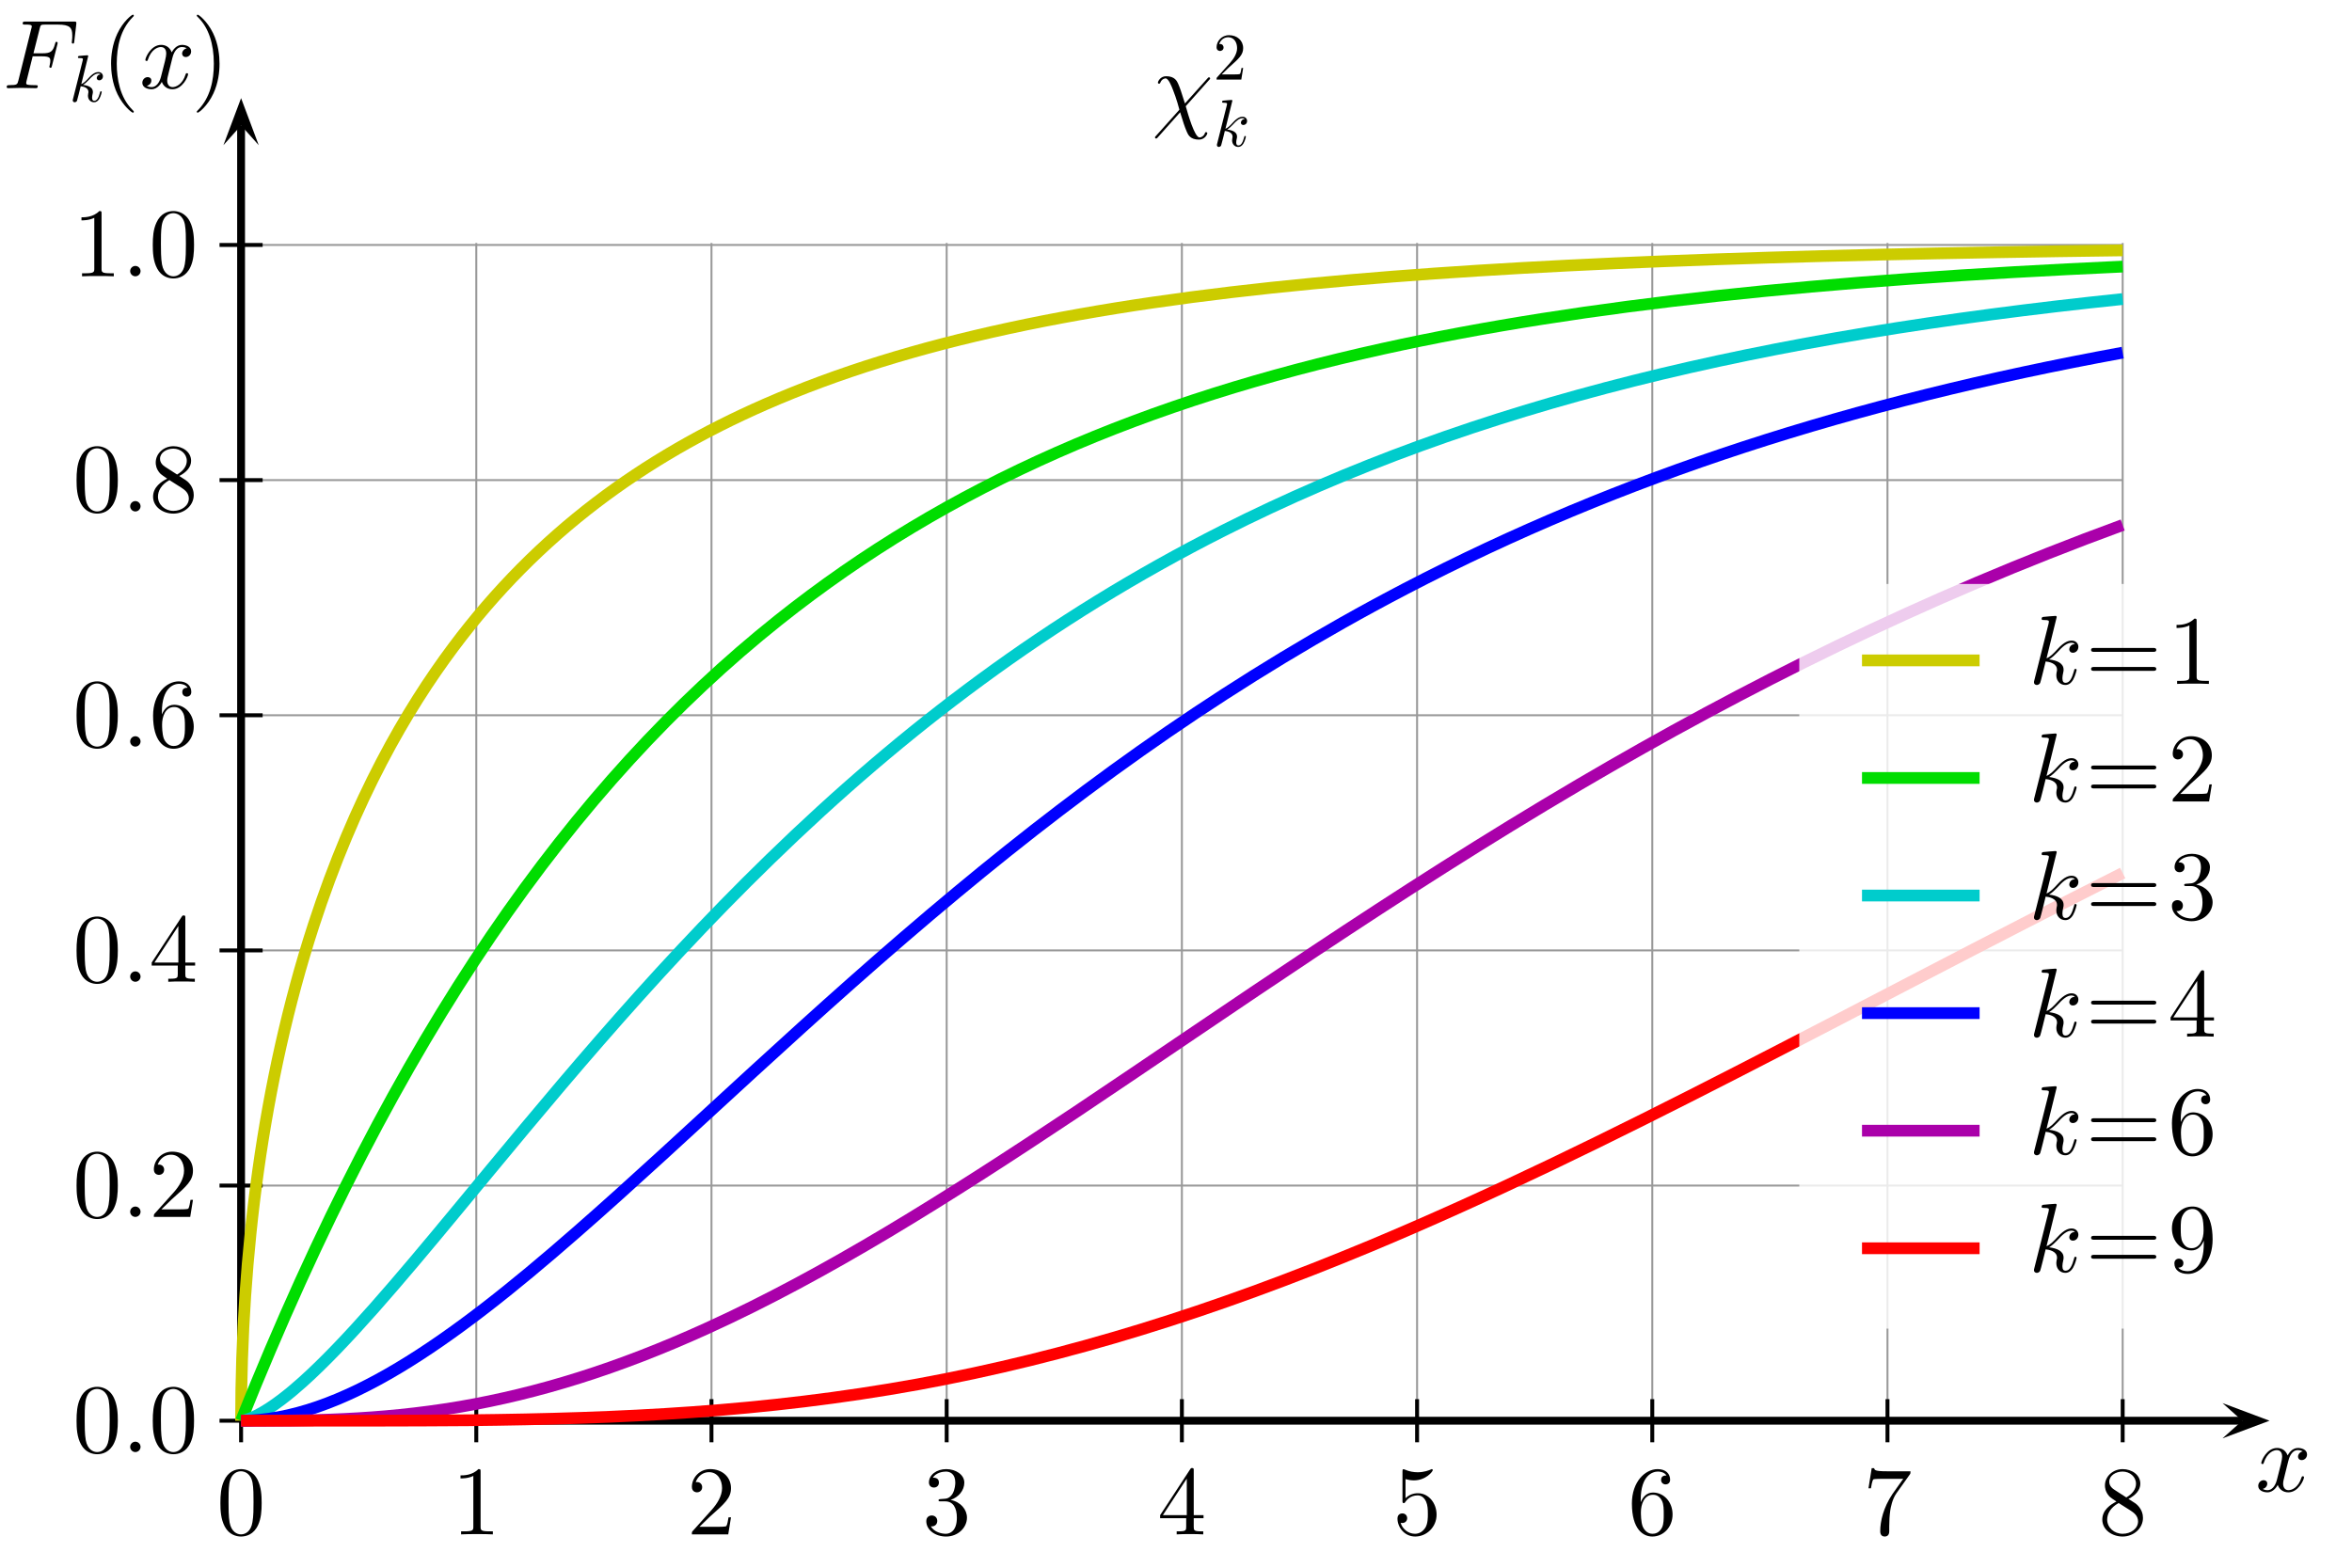 <?xml version="1.0" encoding="UTF-8" standalone="no"?>
<svg id="chi-square_cdf" version="1.1" baseProfile="full" xmlns="http://www.w3.org/2000/svg" xmlns:xlink="http://www.w3.org/1999/xlink" xmlns:ev="http://www.w3.org/2001/xml-events" width="600" height="400">

  <title>Cumulative chi-Square distribution</title>
  <desc>
 chi-square distribution
 F_k(x) = \int_0^x t^(n/2-1) * exp(-t/2) / (2^(n/2) * gamma(n/2)) dt
 
 from Wikimedia Commons
 plot-range: 0 to 8
 plotted with cubic bezier-curves
 the bezier-controll-points are calculated to give a very accurate result.
 accuracy is 0.00001 units
 symbols in "Computer Modern" (TeX) font embedded
 created with a plain text editor using GNU/Linux

 about: http://commons.wikimedia.org/wiki/Image:chi-square_cdf.svg
 source: http://commons.wikimedia.org/
 rights: GNU Free Documentation license,
 Creative Commons Attribution ShareAlike license
  </desc>

  <defs>
 <!-- pstricks-style arrow, zoom 1.5 -->
 <marker id="Arrow" refX="2.52" refY="2.25" markerUnits="strokeWidth" markerWidth="6" markerHeight="4.5" orient="auto">
 <path d="M 2.52 2.25 L 0 4.5 L 6 2.25 L 0 0 z"/>
 </marker>

 <!-- now the used chars in "Computer Modern" font. They are implemented
   as plain paths and not as glyphs just because it didn't work -->

 <!-- F: horiz-adv-x="643.1"-->
 <path id="F" d="M 38 0 m 265 325 h 97 c 75 0 83 -16 83 -45 c 0 -7 0 -19 -7 -49 c -2 -5 -3 -9 -3 -11 c 0 -8 6 -12 12 -12 c 10 0 10 3 15 21 l 55 217 c 3 11 3 13 3 16 c 0 2 -2 11 -12 11 c -10 0 -11 -5 -15 -21 c -21 -78 -44 -96 -129 -96 h -91 l 64 254 c 9 35 10 39 54 39 h 132 c 123 0 146 -33 146 -110 c 0 -23 0 -27 -3 -54 c -2 -13 -2 -15 -2 -18 c 0 -5 3 -12 12 -12 c 11 0 12 6 14 25 l 20 173 c 3 27 -2 27 -27 27 h -490 c -20 0 -30 0 -30 -20 c 0 -11 9 -11 28 -11 c 37 0 65 0 65 -18 c 0 -4 0 -6 -5 -24 l -132 -529 c -10 -39 -12 -47 -91 -47 c -17 0 -28 0 -28 -19 c 0 -12 12 -12 15 -12 c 29 0 103 3 132 3 c 33 0 116 -3 149 -3 c 9 0 21 0 21 19 c 0 8 -6 10 -6 11 c -3 1 -5 1 -28 1 c -22 0 -27 0 -52 2 c -29 3 -32 7 -32 20 c 0 2 0 8 4 23 z"/>
 <!-- k: horiz-adv-x="520.6"-->
 <path id="k" d="M 55 0 m 232 683 c 0 1 0 11 -13 11 c -23 0 -96 -8 -122 -10 c -8 -1 -19 -2 -19 -20 c 0 -12 9 -12 24 -12 c 48 0 50 -7 50 -17 l -3 -20 l -145 -576 c -4 -14 -4 -16 -4 -22 c 0 -23 20 -28 29 -28 c 13 0 28 9 34 21 c 5 9 50 194 56 219 c 34 -3 116 -19 116 -85 c 0 -7 0 -11 -3 -21 c -2 -12 -4 -24 -4 -35 c 0 -59 40 -99 92 -99 c 30 0 57 16 79 53 c 25 44 36 99 36 101 c 0 10 -9 10 -12 10 c -10 0 -11 -4 -14 -18 c -20 -73 -43 -124 -87 -124 c -19 0 -32 11 -32 47 c 0 17 4 40 8 56 c 4 17 4 21 4 31 c 0 65 -63 94 -148 105 c 31 18 63 50 86 74 c 48 53 94 96 143 96 c 6 0 7 0 9 -1 c 12 -2 13 -2 21 -8 c 2 -1 2 -2 4 -4 c -48 -3 -57 -42 -57 -54 c 0 -16 11 -35 38 -35 c 26 0 55 22 55 61 c 0 30 -23 63 -68 63 c -28 0 -74 -8 -146 -88 c -34 -38 -73 -78 -111 -93 z"/>
 <!-- x: horiz-adv-x="527.8"-->
 <path id="x" d="M 29 0 m 305 302 c 6 26 29 118 99 118 c 5 0 29 0 50 -13 c -28 -5 -48 -30 -48 -54 c 0 -16 11 -35 38 -35 c 22 0 54 18 54 58 c 0 52 -59 66 -93 66 c -58 0 -93 -53 -105 -76 c -25 66 -79 76 -108 76 c -104 0 -161 -129 -161 -154 c 0 -10 10 -10 12 -10 c 8 0 11 2 13 11 c 34 106 100 131 134 131 c 19 0 54 -9 54 -67 c 0 -31 -17 -98 -54 -238 c -16 -62 -51 -104 -95 -104 c -6 0 -29 0 -50 13 c 25 5 47 26 47 54 c 0 27 -22 35 -37 35 c -30 0 -55 -26 -55 -58 c 0 -46 50 -66 94 -66 c 66 0 102 70 105 76 c 12 -37 48 -76 108 -76 c 103 0 160 129 160 154 c 0 10 -9 10 -12 10 c -9 0 -11 -4 -13 -11 c -33 -107 -101 -131 -133 -131 c -39 0 -55 32 -55 66 c 0 22 6 44 17 88 z"/>
 <!-- chi: horiz-adv-x="625.7"-->
 <path id="chi" d="M 31 0 m 552 403 c 11 11 11 13 11 16 c 0 6 -4 12 -12 12 c -6 0 -10 -5 -16 -12 l -229 -255 c -40 127 -48 152 -71 205 c -11 23 -33 73 -121 73 c -58 0 -84 -52 -84 -66 c 0 -1 0 -10 12 -10 c 9 0 11 6 13 11 c 15 39 47 43 53 43 c 30 0 60 -76 77 -120 c 32 -79 64 -195 64 -198 c 0 -1 0 -3 -8 -11 l -230 -257 c -11 -11 -11 -13 -11 -16 c 0 -6 6 -12 12 -12 c 7 0 12 7 16 11 l 229 257 c 32 -104 44 -143 68 -199 c 13 -30 35 -80 124 -80 c 58 0 85 52 85 65 c 0 5 -2 11 -12 11 c -10 0 -11 -4 -14 -14 c -9 -24 -34 -40 -53 -40 c -51 0 -119 242 -141 319 z"/>
 <!-- (: horiz-adv-x="388.9"-->
 <path id="parleft" d="M 99 0 m 232 -240 c 0 3 0 5 -17 22 c -125 126 -157 315 -157 468 c 0 174 38 348 161 473 c 13 12 13 14 13 17 c 0 7 -4 10 -10 10 c -10 0 -100 -68 -159 -195 c -51 -110 -63 -221 -63 -305 c 0 -78 11 -199 66 -312 c 60 -123 146 -188 156 -188 c 6 0 10 3 10 10 z"/>
 <!-- ): horiz-adv-x="388.9"-->
 <path id="parright" d="M 57 0 m 232 250 c 0 78 -11 199 -66 312 c -60 123 -146 188 -156 188 c -6 0 -10 -4 -10 -10 c 0 -3 0 -5 19 -23 c 98 -99 155 -258 155 -467 c 0 -171 -37 -347 -161 -473 c -13 -12 -13 -14 -13 -17 c 0 -6 4 -10 10 -10 c 10 0 100 68 159 195 c 51 110 63 221 63 305 z"/>
 <!-- =: horiz-adv-x="777.8"-->
 <path id="equal" d="M 56 0 m 631 327 c 15 0 34 0 34 20 c 0 20 -19 20 -33 20 h -599 c -14 0 -33 0 -33 -20 c 0 -20 19 -20 34 -20 z M 90 327 m 598 -194 c 14 0 33 0 33 20 c 0 20 -19 20 -34 20 h -597 c -15 0 -34 0 -34 -20 c 0 -20 19 -20 33 -20 z"/>
 <!-- 0: horiz-adv-x="500"-->
 <path id="zero" d="M 39 0 m 421 320 c 0 80 -5 160 -40 234 c -46 96 -128 112 -170 112 c -60 0 -133 -26 -174 -119 c -32 -69 -37 -147 -37 -227 c 0 -75 4 -165 45 -241 c 43 -81 116 -101 165 -101 c 54 0 130 21 174 116 c 32 69 37 147 37 226 z M 460 320 m -211 -320 c -39 0 -98 25 -116 121 c -11 60 -11 152 -11 211 c 0 64 0 130 8 184 c 19 119 94 128 119 128 c 33 0 99 -18 118 -117 c 10 -56 10 -132 10 -195 c 0 -75 0 -143 -11 -207 c -15 -95 -72 -125 -117 -125 z"/>
 <!-- 1: horiz-adv-x="500"-->
 <path id="one" d="M 89 0 m 205 640 c 0 24 0 26 -23 26 c -62 -64 -150 -64 -182 -64 v -31 c 20 0 79 0 131 26 v -518 c 0 -36 -3 -48 -93 -48 h -32 v -31 c 35 3 122 3 162 3 c 40 0 127 0 162 -3 v 31 h -32 c -90 0 -93 11 -93 48 z"/>
 <!-- 2: horiz-adv-x="500"-->
 <path id="two" d="M 50 0 m 399 174 h -25 c -5 -30 -12 -74 -22 -89 c -7 -8 -73 -8 -95 -8 h -180 l 106 103 c 156 138 216 192 216 292 c 0 114 -90 194 -212 194 c -113 0 -187 -92 -187 -181 c 0 -56 50 -56 53 -56 c 17 0 52 12 52 53 c 0 26 -18 52 -53 52 c -8 0 -10 0 -13 -1 c 23 65 77 102 135 102 c 91 0 134 -81 134 -163 c 0 -80 -50 -159 -105 -221 l -192 -214 c -11 -11 -11 -13 -11 -37 h 371 z"/>
 <!-- 3: horiz-adv-x="500"-->
 <path id="three" d="M 42 0 m 248 352 c 82 27 140 97 140 176 c 0 82 -88 138 -184 138 c -101 0 -177 -60 -177 -136 c 0 -33 22 -52 51 -52 c 31 0 51 22 51 51 c 0 50 -47 50 -62 50 c 31 49 97 62 133 62 c 41 0 96 -22 96 -112 c 0 -12 -2 -70 -28 -114 c -30 -48 -64 -51 -89 -52 c -8 -1 -32 -3 -39 -3 c -8 -1 -15 -2 -15 -12 c 0 -11 7 -11 24 -11 h 44 c 82 0 119 -68 119 -166 c 0 -136 -69 -165 -113 -165 c -43 0 -118 17 -153 76 c 35 -5 66 17 66 55 c 0 36 -27 56 -56 56 c -24 0 -56 -14 -56 -58 c 0 -91 93 -157 202 -157 c 122 0 213 91 213 193 c 0 82 -63 160 -167 181 z"/>
 <!-- 4: horiz-adv-x="500"-->
 <path id="four" d="M 28 0 m 0 165 h 266 v -87 c 0 -36 -2 -47 -76 -47 h -21 v -31 c 41 3 93 3 135 3 c 42 0 95 0 136 -3 v 31 h -21 c -74 0 -76 11 -76 47 v 87 h 100 v 31 h -100 v 455 c 0 20 0 26 -16 26 c -9 0 -12 0 -20 -12 l -307 -469 z M 28 196 m 272 0 h -244 l 244 373 z"/>
 <!-- 5: horiz-adv-x="500"-->
 <path id="five" d="M 50 0 m 399 201 c 0 119 -82 219 -190 219 c -48 0 -91 -16 -127 -51 v 195 c 20 -6 53 -13 85 -13 c 123 0 193 91 193 104 c 0 6 -3 11 -10 11 c -1 0 -3 0 -8 -3 c -20 -9 -69 -29 -136 -29 c -40 0 -86 7 -133 28 c -8 3 -10 3 -12 3 c -10 0 -10 -8 -10 -24 v -296 c 0 -18 0 -26 14 -26 c 7 0 9 3 13 9 c 11 16 48 70 129 70 c 52 0 77 -46 85 -64 c 16 -37 18 -76 18 -126 c 0 -35 0 -95 -24 -137 c -24 -39 -61 -65 -107 -65 c -73 0 -130 53 -147 112 c 3 -1 6 -2 17 -2 c 33 0 50 25 50 49 c 0 24 -17 49 -50 49 c -14 0 -49 -7 -49 -53 c 0 -86 69 -183 181 -183 c 116 0 218 96 218 223 z"/>
 <!-- 6: horiz-adv-x="500"-->
 <path id="six" d="M 42 0 m 90 328 v 24 c 0 253 124 289 175 289 c 24 0 66 -6 88 -40 c -15 0 -55 0 -55 -45 c 0 -31 24 -46 46 -46 c 16 0 46 9 46 48 c 0 60 -44 108 -127 108 c -128 0 -263 -129 -263 -350 c 0 -267 116 -338 209 -338 c 111 0 206 94 206 226 c 0 127 -89 223 -200 223 c -68 0 -105 -51 -125 -99 z M 132 328 m 119 -322 c -63 0 -93 60 -99 75 c -18 47 -18 127 -18 145 c 0 78 32 178 122 178 c 16 0 62 0 93 -62 c 18 -37 18 -88 18 -137 c 0 -48 0 -98 -17 -134 c -30 -60 -76 -65 -99 -65 z"/>
 <!-- 7: horiz-adv-x="500"-->
 <path id="seven" d="M 56 0 m 420 609 c 9 12 9 14 9 35 h -243 c -122 0 -124 13 -128 32 h -25 l -33 -206 h 25 c 3 16 12 79 25 91 c 7 6 85 6 98 6 h 207 c -11 -16 -90 -125 -112 -158 c -90 -135 -123 -274 -123 -376 c 0 -10 0 -55 46 -55 c 46 0 46 45 46 55 v 51 c 0 55 3 110 11 164 c 4 23 18 109 62 171 z"/>
 <!-- 8: horiz-adv-x="500"-->
 <path id="eight" d="M 42 0 m 121 457 c -46 30 -50 64 -50 81 c 0 61 65 103 136 103 c 73 0 137 -52 137 -124 c 0 -57 -39 -105 -99 -140 z M 287 377 m 22 -15 c 72 37 121 89 121 155 c 0 92 -89 149 -180 149 c -100 0 -181 -74 -181 -167 c 0 -18 2 -63 44 -110 c 11 -12 48 -37 73 -54 c -58 -29 -144 -85 -144 -184 c 0 -106 102 -173 207 -173 c 113 0 208 83 208 190 c 0 36 -11 81 -49 123 c -19 21 -35 31 -99 71 z M 309 362 m -100 -42 c 28 -17 75 -47 123 -78 c 28 -19 75 -49 75 -110 c 0 -74 -75 -126 -157 -126 c -86 0 -158 62 -158 145 c 0 58 32 122 117 169 z"/>
 <!-- 9: horiz-adv-x="500"-->
 <path id="nine" d="M 42 0 m 325 318 v -32 c 0 -234 -104 -280 -162 -280 c -17 0 -71 2 -98 36 c 44 0 52 29 52 46 c 0 31 -24 46 -46 46 c -16 0 -46 -9 -46 -48 c 0 -67 54 -108 139 -108 c 129 0 251 136 251 351 c 0 269 -115 337 -204 337 c -55 0 -104 -18 -147 -63 c -41 -45 -64 -87 -64 -162 c 0 -125 88 -223 200 -223 c 61 0 102 42 125 100 z M 367 318 m -124 -77 c -16 0 -62 0 -93 63 c -18 37 -18 87 -18 136 c 0 54 0 101 21 138 c 27 50 65 63 100 63 c 46 0 79 -34 96 -79 c 12 -32 16 -95 16 -141 c 0 -83 -34 -180 -122 -180 z"/>
 <!-- .: horiz-adv-x="277.8"-->
 <path id="dot" d="M 192 378 m 0 -325 c 0 29 -24 53 -53 53 c -29 0 -53 -24 -53 -53 c 0 -29 24 -53 53 -53 c 29 0 53 24 53 53 z"/>
  </defs>



  <rect id="background" x="0" y="0" width="600" height="400" fill="none"/>

  <g transform="translate(61.5, 362.5)">
 <!-- grid -->
 <g id="grid" transform="scale(1,-1)" style="stroke:black; opacity:0.4; stroke-width:0.5; stroke-linecap:butt">
 <path id="gridx" d="M   60,0 V 300.5 M  120,0 V 300.5 M  180,0 V 300.5 M  240,0 V 300.5 M  300,0 V 300.5 M  360,0 V 300.5 M  420,0 V 300.5 M  480,0 V 300.5"/>
 <path id="gridy" d="M 0, 60 H 480 M 0,120 H 480 M 0,180 H 480 M 0,240 H 480 M 0,300 H 480"/>
 </g>

 <!-- ticks -->
 <g id="ticks" transform="scale(1,-1)" style="stroke:black; stroke-width:1; stroke-linecap:square">
 <path id="ticksx" d="M 0,-5 V 5 M   60,-5 V 5 M  120,-5 V 5 M  180,-5 V 5 M  240,-5 V 5 M  300,-5 V 5 M  360,-5 V 5 M  420,-5 V 5 M  480,-5 V 5"/>
 <path id="ticksy" d="M -5,  0 H 5 M -5, 60 H 5 M -5,120 H 5 M -5,180 H 5 M -5,240 H 5 M -5,300 H 5"/>
 </g>

 <!-- axes -->
 <line id="x-axis" x1="0." x2="510.5" y1="0" y2="0" stroke="black" stroke-width="2" stroke-linecap="butt" marker-end="url(#Arrow)"/>
 <line id="y-axis" x1="0" x2="0" y1="0" y2="-330.5" stroke="black" stroke-width="2" stroke-linecap="butt" marker-end="url(#Arrow)"/>

 <!-- labels -->
 <g id="chik">
 <g id="chil" transform="translate(248,-332) scale(0.025,-0.025)">
  <use xlink:href="#chi" x="-625.7" y="0"/>
 </g>
 <g id="kchi" transform="translate(248,-332) scale(0.017,-0.017)">
  <use xlink:href="#k" x="0" y="-400"/>
 </g>
 <g id="chi2" transform="translate(248,-332) scale(0.017,-0.017)">
  <use xlink:href="#two" x="0" y="600"/>
 </g>
 </g>
 <g id="xl" transform="translate(521,18) scale(0.025,-0.025)">
 <use xlink:href="#x" x="-285.75" y="0"/>
 </g>
 <g id="Fkx">
 <g id="Fx" transform="translate(-3,-340) scale(0.025,-0.025)">
  <use xlink:href="#F" x="-2309.6" y="0"/>
  <use xlink:href="#parleft" x="-1305.6" y="0"/>
  <use xlink:href="#x" x="-916.7" y="0"/>
  <use xlink:href="#parright" x="-388.9" y="0"/>
 </g>
 <g id="kF" transform="translate(-3,-340) scale(0.017,-0.017)">
  <use xlink:href="#k" x="-2404.3" y="-200"/>
 </g>
 </g>
 <g id="xlabels" transform="translate(0,29)">
 <g id="x0" transform="translate(0,0) scale(0.025,-0.025)">
  <use xlink:href="#zero" x="-250" y="0"/>
 </g>
 <g id="x1" transform="translate(60,0) scale(0.025,-0.025)">
  <use xlink:href="#one" x="-250" y="0"/>
 </g>
 <g id="x2" transform="translate(120,0) scale(0.025,-0.025)">
  <use xlink:href="#two" x="-250" y="0"/>
 </g>
 <g id="x3" transform="translate(180,0) scale(0.025,-0.025)">
  <use xlink:href="#three" x="-250" y="0"/>
 </g>
 <g id="x4" transform="translate(240,0) scale(0.025,-0.025)">
  <use xlink:href="#four" x="-250" y="0"/>
 </g>
 <g id="x5" transform="translate(300,0) scale(0.025,-0.025)">
  <use xlink:href="#five" x="-250" y="0"/>
 </g>
 <g id="x6" transform="translate(360,0) scale(0.025,-0.025)">
  <use xlink:href="#six" x="-250" y="0"/>
 </g>
 <g id="x7" transform="translate(420,0) scale(0.025,-0.025)">
  <use xlink:href="#seven" x="-250" y="0"/>
 </g>
 <g id="x8" transform="translate(480,0) scale(0.025,-0.025)">
  <use xlink:href="#eight" x="-250" y="0"/>
 </g>
 </g>
 <g id="ylabels" transform="translate(-11,8)">
 <g id="y00" transform="translate(0,0) scale(0.025,-0.025)">
  <use xlink:href="#zero" x="-1277.8" y="0"/>
  <use xlink:href="#dot" x="-777.8" y="0"/>
  <use xlink:href="#zero" x="-500" y="0"/>
 </g>
 <g id="y02" transform="translate(0,-60) scale(0.025,-0.025)">
  <use xlink:href="#zero" x="-1277.8" y="0"/>
  <use xlink:href="#dot" x="-777.8" y="0"/>
  <use xlink:href="#two" x="-500" y="0"/>
 </g>
 <g id="y04" transform="translate(0,-120) scale(0.025,-0.025)">
  <use xlink:href="#zero" x="-1277.8" y="0"/>
  <use xlink:href="#dot" x="-777.8" y="0"/>
  <use xlink:href="#four" x="-500" y="0"/>
 </g>
 <g id="y06" transform="translate(0,-180) scale(0.025,-0.025)">
  <use xlink:href="#zero" x="-1277.8" y="0"/>
  <use xlink:href="#dot" x="-777.8" y="0"/>
  <use xlink:href="#six" x="-500" y="0"/>
 </g>
 <g id="y08" transform="translate(0,-240) scale(0.025,-0.025)">
  <use xlink:href="#zero" x="-1277.8" y="0"/>
  <use xlink:href="#dot" x="-777.8" y="0"/>
  <use xlink:href="#eight" x="-500" y="0"/>
 </g>
 <g id="y10" transform="translate(0,-300) scale(0.025,-0.025)">
  <use xlink:href="#one" x="-1277.8" y="0"/>
  <use xlink:href="#dot" x="-777.8" y="0"/>
  <use xlink:href="#zero" x="-500" y="0"/>
 </g>
 </g>

 <!-- the controll points lie on the tangents of the function.
   they are furthermore positioned in a way to minimize the average
   quadratic distance between the bezier-curve and the function. -->
   
 <!-- chi-square distribution curve -->
 <g transform="scale(60, -60)">
 <path id="curve-1" fill="none" stroke="#cccc00" stroke-width="0.05px" stroke-linecap="butt" d="M 0,0 C 0,0.7 0.092,1.441 0.308,2.106 C 0.484,2.646 0.704,3.024 0.903,3.29 C 1.264,3.773 1.712,4.096 2.228,4.322 C 2.844,4.592 3.603,4.745 4.558,4.836 C 5.432,4.92 6.525,4.958 8,4.977"/>
 <path id="curve-2" fill="none" stroke="#00dd00" stroke-width="0.05px" stroke-linecap="butt" d="M 0,0 C 0.661,1.652 1.41,2.707 2.284,3.404 C 3.015,3.987 3.855,4.338 4.856,4.559 C 5.718,4.749 6.736,4.851 8,4.908"/>
 <path id="curve-3" fill="none" stroke="#00cccc" stroke-width="0.05px" stroke-linecap="butt" d="M 0,0 C 0,0 0.022,0 0.066,0.022 C 0.136,0.057 0.212,0.12 0.262,0.165 C 0.447,0.331 0.67,0.595 0.919,0.896 C 1.288,1.342 1.721,1.875 2.249,2.388 C 2.817,2.941 3.436,3.411 4.174,3.784 C 5.252,4.329 6.476,4.612 8,4.77"/>
 <path id="curve-4" fill="none" stroke="#0000ff" stroke-width="0.05px" stroke-linecap="butt" d="M 0,0 C 0.421,0 0.889,0.332 1.423,0.799 C 1.897,1.213 2.426,1.734 3.046,2.249 C 3.613,2.72 4.229,3.162 4.952,3.539 C 5.87,4.017 6.854,4.332 8,4.542"/>
 <!-- <path id="curve-5" fill="none" stroke="#000000"
   stroke-width="0.05px" stroke-linecap="butt"
   d="M 0.00000,0.00000
 C 0.09407,0.00000 0.22013,0.00084 0.36913,0.01931
 C 0.62912,0.05155 0.90620,0.13086 1.23455,0.29240
 C 1.79237,0.56683 2.37356,1.01718 3.02976,1.52301
 C 3.68012,2.02434 4.39005,2.56900 5.23051,3.05800
 C 6.07454,3.54906 6.96246,3.93292 8.00000,4.21882" />-->
 <path id="curve-6" fill="none" stroke="#aa00aa" stroke-width="0.05px" stroke-linecap="butt" d="M 0,0 C 0.278,0 0.581,0 0.93,0.059 C 1.262,0.116 1.601,0.22 1.981,0.393 C 2.487,0.623 2.999,0.946 3.55,1.313 C 4.202,1.749 4.898,2.24 5.69,2.706 C 6.396,3.121 7.145,3.496 8,3.809"/>
 <!-- <path id="curve-7" fill="none" stroke="#000000"
   stroke-width="0.05px" stroke-linecap="butt"
   d="M 0.00000,0.00000
 C 0.23947,0.00000 0.44397,-0.00019 0.64945,0.00653
 C 1.02199,0.01870 1.40460,0.05400 1.83134,0.15709
 C 2.28297,0.26618 2.72770,0.43764 3.20850,0.67466
 C 3.97000,1.05006 4.74882,1.55381 5.61336,2.07226
 C 6.34119,2.50873 7.11614,2.94734 8.00000,3.33703" />-->
 <!-- <path id="curve-8" fill="none" stroke="#000000"
   stroke-width="0.05px" stroke-linecap="butt"
   d="M 0.00000,0.00000
 C 0.28449,0.00000 0.48369,-0.00010 0.67310,0.00204
 C 1.11336,0.00704 1.54213,0.02490 1.99796,0.09463
 C 2.46863,0.16663 2.93537,0.28900 3.44611,0.48334
 C 4.07474,0.72255 4.69659,1.04282 5.35484,1.40468
 C 6.17299,1.85444 7.03211,2.35992 8.00000,2.83265" />-->
 <path id="curve-9" fill="none" stroke="#ff0000" stroke-width="0.05px" stroke-linecap="butt" d="M 0,0 C 0.446,-0 0.716,-0 0.967,0.002 C 1.614,0.009 2.222,0.036 2.879,0.155 C 3.517,0.272 4.131,0.464 4.801,0.743 C 5.825,1.171 6.852,1.751 8,2.329"/>
 <!-- <path id="curve-10" fill="none" stroke="#000000"
   stroke-width="0.05px" stroke-linecap="butt"
   d="M 0.00000,0.00000
 C 0.58419,0.00000 0.88886,-0.00014 1.16867,0.00175
 C 1.84698,0.00634 2.46301,0.02399 3.09782,0.10486
 C 3.78740,0.19271 4.45162,0.34937 5.18462,0.60746
 C 6.11333,0.93444 7.02260,1.37844 8.00000,1.85582" />-->
 </g>
 
 <g id="legend" transform="translate(397,-214)">
 <rect id="legend_background" x="0.5" y="0.5" width="120" height="190" fill="white" opacity="0.8"/>
 <g id="legend_lines" transform="translate(46.5,20)">
   <path id="curvel-1" transform="translate(0,0)" fill="none" stroke="#cccc00" stroke-width="3px" stroke-linecap="butt" d="M 0,0 H -30"/>
   <path id="curvel-2" transform="translate(0,30)" fill="none" stroke="#00dd00" stroke-width="3px" stroke-linecap="butt" d="M 0,0 H -30"/>
   <path id="curvel-3" transform="translate(0,60)" fill="none" stroke="#00cccc" stroke-width="3px" stroke-linecap="butt" d="M 0,0 H -30"/>
   <path id="curvel-4" transform="translate(0,90)" fill="none" stroke="#0000ff" stroke-width="3px" stroke-linecap="butt" d="M 0,0 H -30"/>
   <path id="curvel-6" transform="translate(0,120)" fill="none" stroke="#aa00aa" stroke-width="3px" stroke-linecap="butt" d="M 0,0 H -30"/>
   <path id="curvel-9" transform="translate(0,150)" fill="none" stroke="#ff0000" stroke-width="3px" stroke-linecap="butt" d="M 0,0 H -30"/>
 </g>
 <g id="legend_labels" transform="translate(59,26)">
  <g id="k_is_1" transform="translate(0,0) scale(0.025,-0.025)">
 <use xlink:href="#k" x="0" y="0"/>
 <use xlink:href="#equal" x="581.7" y="0"/>
 <use xlink:href="#one" x="1420.6" y="0"/>
  </g>
  <g id="k_is_2" transform="translate(0,30) scale(0.025,-0.025)">
 <use xlink:href="#k" x="0" y="0"/>
 <use xlink:href="#equal" x="581.7" y="0"/>
 <use xlink:href="#two" x="1420.6" y="0"/>
  </g>
  <g id="k_is_3" transform="translate(0,60) scale(0.025,-0.025)">
 <use xlink:href="#k" x="0" y="0"/>
 <use xlink:href="#equal" x="581.7" y="0"/>
 <use xlink:href="#three" x="1420.6" y="0"/>
  </g>
  <g id="k_is_4" transform="translate(0,90) scale(0.025,-0.025)">
 <use xlink:href="#k" x="0" y="0"/>
 <use xlink:href="#equal" x="581.7" y="0"/>
 <use xlink:href="#four" x="1420.6" y="0"/>
  </g>
  <g id="k_is_6" transform="translate(0,120) scale(0.025,-0.025)">
 <use xlink:href="#k" x="0" y="0"/>
 <use xlink:href="#equal" x="581.7" y="0"/>
 <use xlink:href="#six" x="1420.6" y="0"/>
  </g>
  <g id="k_is_9" transform="translate(0,150) scale(0.025,-0.025)">
 <use xlink:href="#k" x="0" y="0"/>
 <use xlink:href="#equal" x="581.7" y="0"/>
 <use xlink:href="#nine" x="1420.6" y="0"/>
  </g>
 </g>
 </g>
</g>
</svg>
